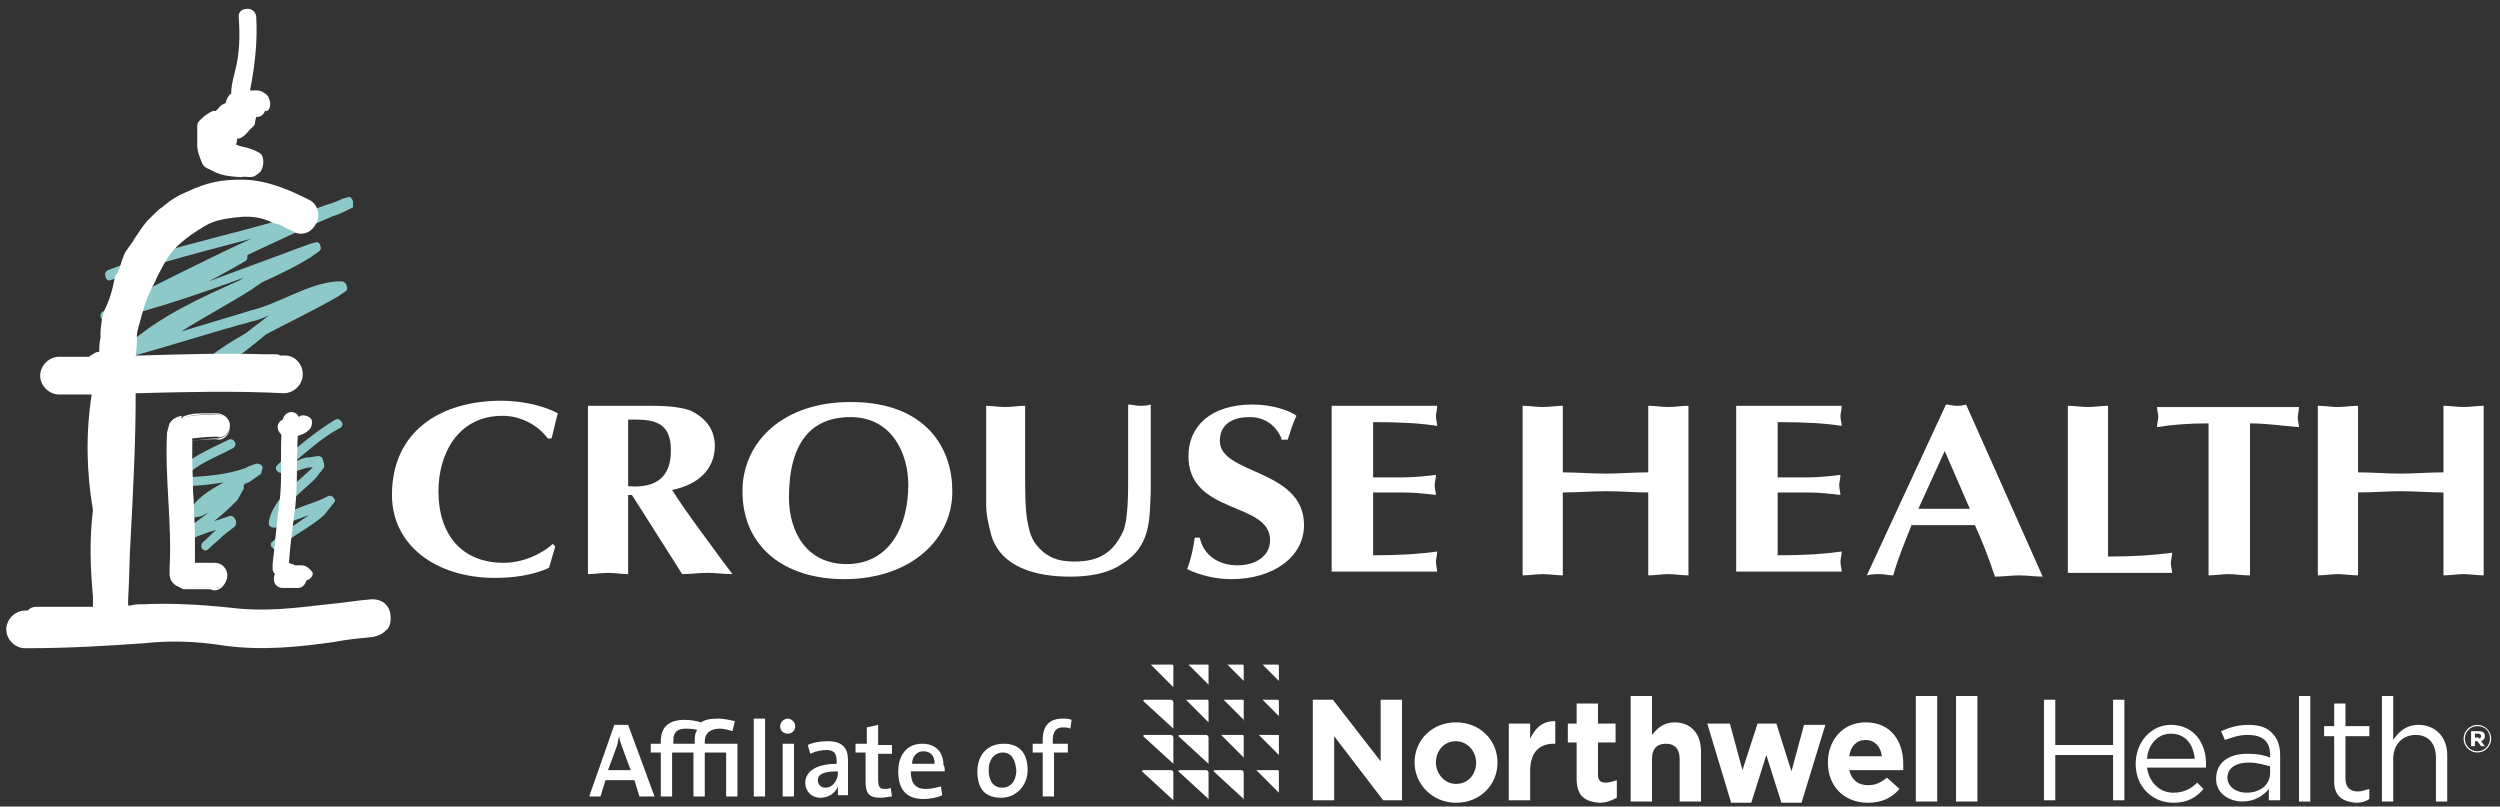 <?xml version="1.0" encoding="utf-8"?>
<!-- Generator: Adobe Illustrator 22.1.0, SVG Export Plug-In . SVG Version: 6.00 Build 0)  -->
<svg version="1.1" id="Layer_1" xmlns="http://www.w3.org/2000/svg" xmlns:xlink="http://www.w3.org/1999/xlink" x="0px" y="0px"
	 viewBox="0 0 199 64.2" style="enable-background:new 0 0 199 64.2;" xml:space="preserve">
<rect x="0" y="0" width="199" height="64.2" fill="#333333" stroke="none"/>
<style type="text/css">
	.st0{fill:#FFFFFF;}
	.st1{fill:#8DC9C8;}
</style>
<path class="st0" d="M21.4,7.8c-0.1-0.3-0.6-0.6-0.9-0.6c-0.2,0-0.4,0-0.6,0c0,0,0,0,0,0c0.4-2,0.6-3.9,0.5-5.8
	c0-0.4-0.3-0.7-0.7-0.7S19,0.9,19,1.3c0.1,1.5,0.1,2.9-0.3,4.4c-0.2,0.8-0.3,1.2-0.3,1.8c-0.1,0-0.1,0-0.1,0S18,7.9,18,8.1
	c0,0.2-0.3,0.1-0.6,0.5c-0.3,0.4-0.4,0.2-0.4,0.2s-0.6,0.3-0.8,0.5c-0.2,0.2-0.5,0.4-0.5,0.7c0,0.3,0,1.6,0,1.6s0,0.4,0.2,0.9
	c0.2,0.5,0.2,0.7,0.6,0.9c0.4,0.2,1,0.5,1.2,0.5c0.2,0.1,1.2,0.2,1.5,0.2c0.3-0.1,0.8,0.1,1.1-0.1c0.3-0.2,0.5-0.3,0.6-0.7
	c0.1-0.3,0.1-0.9-0.2-1.1c-0.3-0.2-0.8-0.4-1.3-0.5c-0.5-0.1-0.6-0.2-0.6-0.2l0.1-0.5c0,0,0.1,0.1,0.4-0.1c0.3-0.2,0.5-0.5,0.6-0.6
	c0.1-0.1,0.4-0.3,0.4-0.5c0-0.2,0.1-0.5,0.1-0.5s0.5,0.1,0.7-0.5C21.3,9,21.7,8.5,21.4,7.8"/>
<path class="st1" d="M28.1,16c-0.1-0.2-0.2-0.4-0.4-0.3l-0.4,0.1c-0.4,0.2-0.9,0.4-1.3,0.5c-5.7,2.1-11.7,3-17.4,5.2
	c-0.2,0.1-0.3,0.3-0.2,0.5c0,0.2,0.2,0.4,0.4,0.3C12.5,20.9,16.3,20,20,19c-3.9,1.8-7.8,3.8-11.6,5.7l-0.2,0.1C8.1,24.8,8,25,8,25.1
	c0,0.2,0.1,0.4,0.3,0.4l0.4,0c3.6-0.9,7.2-2.1,10.7-3.4c-0.1,0.1-0.2,0.1-0.3,0.2c-3.1,1.4-6.3,2.8-9,5.2l-0.2,0.1
	c-0.1,0.1-0.2,0.2-0.2,0.4c0,0.2,0.2,0.4,0.4,0.4l0.3,0c3.2-0.9,6.3-1.9,9.6-2.8c0.5-0.1,1-0.3,1.4-0.5c-0.6,0.5-1.2,0.9-1.8,1.4
	c-1.4,0.8-2.8,1.7-4,2.8c-0.1,0.1-0.2,0.4,0,0.6c0.1,0.2,0.3,0.2,0.5,0.1c0.2-0.2,0.4-0.4,0.7-0.6c0.1,0.2,0.4,0.2,0.6,0.1
	c1.3-0.9,2.6-1.9,3.8-2.9c1.9-1,3.8-1.9,5.7-3l0.6-0.4c0.1-0.1,0.2-0.2,0.1-0.4c0-0.2-0.2-0.4-0.4-0.4l-0.4,0
	c-2.4,0.2-4.4,1.7-6.8,2.3c-1.9,0.6-3.7,1.1-5.6,1.7c1.9-1.2,3.8-2.2,5.7-3.4c0.2-0.2,0.5-0.3,0.7-0.5c1.3-0.6,2.6-1.2,3.9-2
	l0.7-0.5c0.1-0.1,0.2-0.2,0.1-0.4c0-0.2-0.2-0.4-0.4-0.3l-0.4,0.1c-2.7,1-5.4,2-8.1,3c1-0.5,2-1.1,2.9-1.6c0.2-0.1,0.2-0.3,0.2-0.5
	c2.3-1.1,4.5-2.1,6.8-3.1c0.4-0.1,0.8-0.3,1.2-0.5l0.4-0.2C28.1,16.4,28.1,16.1,28.1,16"/>
<path class="st1" d="M20.9,37.2c0-0.2-0.3-0.3-0.5-0.3l-0.8,0.3c0,0,0,0,0.1,0c-1.6,0.6-3.2,0.7-4.9,0.8l-0.1,0
	c1-1.1,2.5-1.6,3.8-2.3c0.2-0.1,0.3-0.3,0.2-0.5c-0.1-0.2-0.3-0.3-0.5-0.2c-1.6,0.8-3.4,1.5-4.4,2.9l-0.2,0.3c0,0,0,0.1,0,0.1
	c0,0.2,0.1,0.4,0.4,0.4l0.4,0c1.1,0,2.2-0.1,3.4-0.3c-0.9,0.5-1.8,1-2.5,1.9L15,40.5c-0.1,0.1-0.2,0.3-0.1,0.4
	c0,0.2,0.2,0.3,0.5,0.3l0.6-0.1c0.2-0.1,0.4-0.2,0.6-0.3c-0.4,0.3-0.8,0.6-1.2,0.9l-0.4,0.5c-0.1,0.1-0.1,0.3,0,0.4
	c0.1,0.2,0.3,0.3,0.5,0.2l0.2-0.1c0.5-0.2,1-0.4,1.5-0.5c-0.4,0.3-0.7,0.7-1.1,1c-0.1,0.2-0.1,0.4,0,0.5c0.2,0.2,0.4,0.1,0.5,0
	c0.4-0.4,0.8-0.7,1.2-1.1l0.9-0.7c0.1-0.1,0.1-0.3,0.1-0.4l-0.1-0.2c-0.1-0.2-0.3-0.3-0.5-0.2l-0.6,0.2c-0.2,0.1-0.4,0.1-0.6,0.2
	c0.7-0.5,1.3-1.1,1.9-1.7l0.5-0.9c0-0.1,0-0.2,0-0.3c0.1-0.1,0.3-0.2,0.4-0.2l1-0.7C20.8,37.5,20.9,37.4,20.9,37.2"/>
<path class="st1" d="M27.2,33.6c-0.1-0.2-0.3-0.3-0.5-0.2c-1.5,0.9-2.8,2-4.1,3.1L22.1,37c0,0-0.1,0.1-0.1,0.1
	c-0.1,0.2,0,0.4,0.2,0.5l0.3,0.1c0.1,0,0.1,0,0.2,0l0.7-0.1c0.5-0.2,0.9-0.4,1.5-0.4c-1.2,1.2-2.8,2.2-3.4,3.9l-0.1,0.4
	c0,0.1,0,0.1,0,0.2c0,0.2,0.2,0.3,0.5,0.3l0.5-0.1c0.7-0.4,1.4-0.6,2.2-0.9c-1,0.7-2,1.3-2.9,2.1c-0.2,0.1-0.2,0.4,0,0.5
	c0.1,0.2,0.4,0.2,0.5,0c1.1-1,2.5-1.6,3.6-2.6l0.8-1c0.1-0.1,0.1-0.2,0-0.3c-0.1-0.2-0.3-0.3-0.5-0.2l-0.4,0.2
	c-0.9,0.4-1.8,0.6-2.7,1.1L22.4,41c0.6-1.2,1.8-2,2.7-2.9l0.7-0.9c0-0.1,0-0.2,0-0.3l-0.1-0.3c0-0.2-0.2-0.3-0.4-0.3l-0.6,0.1
	c-0.4,0-0.7,0.1-1.1,0.3l-0.2,0.1c1.2-1,2.3-2,3.6-2.7C27.3,34,27.3,33.7,27.2,33.6"/>
<path class="st0" d="M18.3,33.9c0-0.5-0.4-0.9-1-0.9c-0.9,0.1-1.9-0.1-2.8,0.3l-0.1-0.1c-0.4,0-0.7,0.2-0.8,0.5l-0.2,0.7
	c-0.1,3.6,0.3,7.2,0.2,10.8v0.5c0,0.3,0.2,0.7,0.5,0.8l0.7,0.3c0.8,0,1.5,0,2.3,0c0.5,0,1-0.4,1-1c0-0.5-0.4-1-1-1h-1.5l-0.1,0
	c0.1-3.3-0.3-6.6-0.2-9.9c0.7-0.1,2.2-0.2,2.1-0.1C17.8,34.9,18.3,34.4,18.3,33.9"/>
<path class="st0" d="M16.5,46.9c-0.2,0-0.4,0-0.7,0c-0.4,0-0.8,0-1.2,0l0,0L14,46.6c-0.3-0.2-0.5-0.5-0.5-0.9v-0.5
	c0.1-1.8,0-3.6-0.1-5.4c-0.1-1.8-0.2-3.6-0.1-5.4l0.2-0.7c0.2-0.3,0.5-0.5,0.9-0.6l0,0l0.1,0.1c0.6-0.3,1.3-0.3,1.9-0.3h0.2
	c0.2,0,0.5,0,0.7,0h0c0.2,0,0.5,0.1,0.7,0.3c0.2,0.2,0.3,0.4,0.3,0.7c0,0.5-0.4,1-1,1h0l0,0c0,0-0.1,0-0.1,0c-0.4,0-1.3,0.1-2,0.2
	c0,1.6,0,3.3,0.1,4.9c0.1,1.6,0.1,3.3,0.1,5H17c0.5,0,1,0.4,1,1c0,0.5-0.4,1-1,1C16.8,46.9,16.7,46.9,16.5,46.9 M15.2,46.8
	c0.2,0,0.4,0,0.7,0c0.4,0,0.8,0,1.2,0c0.5,0,0.9-0.4,0.9-0.9c0-0.5-0.4-0.9-0.9-0.9l-1.6,0l0,0c0-1.7,0-3.3-0.1-5
	c-0.1-1.6-0.1-3.3-0.1-4.9v0l0,0c0.5-0.1,2-0.2,2.1-0.1c0.5,0,0.9-0.5,0.9-1c0-0.3-0.1-0.5-0.3-0.7c-0.2-0.2-0.4-0.3-0.6-0.3
	c0,0,0,0,0,0c-0.3,0-0.6,0-0.8,0h-0.1c-0.6,0-1.3,0-1.9,0.3l0,0l0,0l-0.1-0.1c-0.4,0-0.7,0.2-0.8,0.5l-0.2,0.7
	c-0.1,1.8,0,3.6,0.1,5.4c0.1,1.8,0.1,3.6,0.1,5.4v0.5c0,0.3,0.2,0.7,0.5,0.8l0.7,0.3C14.8,46.8,15,46.8,15.2,46.8"/>
<path class="st0" d="M29.7,48.2c-3.7,0.3-7.3,1.1-11.1,0.7c-2.4-0.3-4.7-0.4-7.1-0.3c-0.3,0-0.6,0.1-1,0.1c-0.4,0-0.7,0-1.1,0
	c0.2-0.2,0.3-0.4,0.3-0.7v-0.3c0.2-5.4,0.5-10.8,0.6-16.3c0-0.2-0.1-0.5-0.2-0.6c4.2-0.1,8.4-0.3,12.6-0.1c0.5,0,1-0.4,1-1
	c0-0.5-0.4-1-1-1c-0.2,0-0.4,0-0.5,0c-0.1,0-0.1-0.1-0.2-0.1c-0.3,0-0.6,0-0.8,0c-3.6-0.1-7.2,0-10.8,0.1c0-0.5,0.1-1.9,0.1-2.1
	c0-0.6,0.4-1.6,0.5-2.1c0.5-1.6,0.8-2,1.6-3.5c0.7-1.5,1.5-2.1,2.8-3c1-0.6,1.4-1,3.5-1.3c2.1-0.2,3,0.5,3.8,0.8
	c0.1,0,0.9,0.3,1,0.4c0.5,0.3,0.8,0.1,1.1-0.3c0.3-0.5,0.1-1-0.3-1.3c-1.6-0.8-3.4-1.5-5.2-1.5c-1.5,0-2.6,0.3-4.2,1
	c-0.7,0.3-1.1,0.5-1.9,1.2c-0.2,0.1-0.6,0.4-1.1,1c-0.5,0.6-0.7,1-1.1,1.5c-0.3,0.5-0.6,0.8-0.8,1.4c-0.1,0.1-0.1,0.2-0.3,0.7
	c-0.2,0.5-0.3,0.5-0.4,0.8c-0.2,0.9-0.4,1.3-0.7,2.2c-0.2,0.5-0.3,1.3-0.3,1.9c0,0.1,0,0.3,0,0.4c0,0,0,0,0,0.1
	c-0.2,0.5-0.1,1-0.1,1.5c0,0,0,0,0,0l-0.4,0c-0.1,0-0.2,0-0.3,0.1l-0.2,0.2c-0.1,0-0.1,0.1-0.1,0.2c-0.9,0-1.8,0-2.7,0
	c-0.5,0-1,0.4-1,1c0,0.5,0.4,1,1,1c1.1,0,2.2,0,3.2-0.1c-0.5,3.2-0.6,6.5,0,9.7c-0.3,2.3-0.2,4.6,0,6.9V48c0,0.3,0.2,0.6,0.4,0.8
	c-1.8,0.1-3.6,0.1-5.4,0.1c-0.2,0-0.4,0.1-0.4,0.3c-0.2,0-0.3,0-0.5,0c-0.5,0-1,0.4-1,1c0,0.5,0.4,1,1,1c3.2,0,6.3-0.1,9.5-0.5
	c2.2-0.3,4.3-0.1,6.6,0.2c4,0.6,7.8-0.3,11.8-0.7c0.5,0,0.9-0.4,0.9-1C30.7,48.6,30.2,48.2,29.7,48.2 M8.4,28.5
	C8.4,28.5,8.4,28.6,8.4,28.5L8.4,28.5L8.4,28.5z"/>
<path class="st0" d="M2,51.6c-0.8,0-1.5-0.7-1.5-1.5c0-0.8,0.7-1.5,1.5-1.5l0.2,0c0.2-0.2,0.4-0.3,0.7-0.3c1.5,0,2.9,0,4.5,0
	c0-0.1,0-0.2,0-0.3v-0.5c-0.2-2.2-0.3-4.5,0-6.9c-0.5-2.9-0.6-6-0.1-9.2c-0.9,0-1.7,0-2.6,0c-0.8,0-1.5-0.7-1.5-1.5
	c0-0.8,0.7-1.5,1.5-1.5c0.8,0,1.6,0,2.4,0c0,0,0.1-0.1,0.1-0.1l0.2-0.1C7.5,28.1,7.7,28,7.9,28c0-0.3,0-0.7,0.1-1.1
	c0-0.1,0-0.3,0-0.4c0-0.3,0.1-1.4,0.4-2l0.1-0.2c0.3-0.7,0.4-1.1,0.6-2c0-0.2,0.1-0.4,0.2-0.5c0.1-0.1,0.1-0.2,0.2-0.4
	c0.2-0.6,0.2-0.7,0.3-0.9c0.1-0.4,0.3-0.6,0.5-0.9c0.1-0.1,0.2-0.3,0.3-0.4l0.1-0.2c0.3-0.4,0.5-0.8,1-1.4c0.6-0.6,1-1,1.2-1.1
	c0.7-0.6,1.2-0.9,1.9-1.2c1.7-0.8,2.8-1,4.4-1h0c2,0,3.8,0.8,5.4,1.6c0.4,0.2,0.6,0.5,0.7,0.9c0.1,0.4,0,0.8-0.2,1.1
	c-0.4,0.7-1.2,0.9-1.8,0.5c-0.2-0.1-0.7-0.3-0.8-0.4c-0.2-0.1-0.4-0.2-0.6-0.2c-0.7-0.3-1.5-0.7-3.1-0.5c-1.8,0.2-2.2,0.5-3,1
	l-0.6,0.4c-1.1,0.8-1.7,1.4-2.3,2.6c-0.2,0.4-0.4,0.7-0.5,1c-0.4,0.8-0.7,1.3-1,2.4l-0.1,0.3c-0.1,0.5-0.4,1.3-0.4,1.7
	c0,0.2,0,1-0.1,1.6l0.3,0c3.3-0.1,6.7-0.2,10-0.1l0.8,0c0.1,0,0.3,0,0.4,0.1l0.4,0h0c0.8,0,1.4,0.7,1.4,1.5c0,0.8-0.7,1.5-1.5,1.5
	c-3.9-0.2-7.9-0.1-11.7,0l-0.1,0c0,0,0,0.1,0,0.1c0,3.8-0.2,7.7-0.4,11.4c-0.1,1.6-0.1,3.2-0.2,4.9V48c0,0.1,0,0.1,0,0.2l0.2,0
	c0.3-0.1,0.6-0.1,1-0.1c2.1-0.1,4.4,0,7.2,0.3c2.5,0.3,4.9,0,7.5-0.3c1.1-0.1,2.3-0.3,3.5-0.4l0,0c0.4,0,0.8,0.1,1.1,0.4
	c0.3,0.3,0.4,0.7,0.4,1.1c0,0.4-0.1,0.8-0.4,1c-0.3,0.3-0.6,0.4-1,0.5c-1,0.1-2.1,0.2-3.1,0.4c-2.8,0.4-5.7,0.7-8.7,0.3
	c-2.5-0.4-4.5-0.4-6.4-0.2C8.6,51.4,5.6,51.6,2,51.6 M1.9,49.7c-0.2,0-0.4,0.2-0.4,0.4c0,0.2,0.2,0.4,0.4,0.4c3.6,0,6.6-0.2,9.4-0.5
	c2-0.2,4.1-0.2,6.7,0.2c2.9,0.4,5.6,0.1,8.4-0.3c1.1-0.1,2.1-0.3,3.2-0.4c0.2,0,0.3-0.1,0.3-0.1c0.1-0.1,0.1-0.2,0.1-0.3
	c0-0.1,0-0.2-0.1-0.3c-0.1-0.1-0.2-0.1-0.3-0.1c-1.2,0.1-2.3,0.2-3.4,0.4c-2.5,0.3-5.1,0.6-7.7,0.3c-2.8-0.3-5-0.4-7-0.3
	c-0.3,0-0.6,0.1-0.9,0.1l-2.3,0.1c-1.9,0.1-3.6,0.1-5.4,0.1l-0.1,0.3L1.9,49.7z M8.5,30.3L8.4,31c-0.5,3.3-0.5,6.5,0,9.5l0,0.1
	l0,0.1c-0.3,2.3-0.2,4.6,0,6.8l0,0.5c0,0.1,0.1,0.3,0.2,0.3l0.3,0.2l0.3-0.2c0.1,0,0.1-0.2,0.1-0.3v-0.3c0.1-1.6,0.1-3.3,0.2-4.9
	c0.2-3.7,0.3-7.6,0.4-11.4c0-0.1-0.1-0.2-0.1-0.3L9,30.3l2-0.1c3.9-0.1,7.8-0.3,11.8,0c0.2,0,0.4-0.2,0.4-0.4c0-0.2-0.2-0.4-0.4-0.4
	l-0.8-0.1l-0.8,0c-3.3-0.1-6.7,0-10,0.1l-1.4,0.1l0-0.6c0-0.6,0.1-1.9,0.1-2.2c0-0.5,0.3-1.3,0.4-1.9l0.1-0.3
	c0.4-1.2,0.7-1.8,1.1-2.6c0.2-0.3,0.3-0.6,0.5-1c0.7-1.5,1.5-2.1,2.6-3l0.6-0.5c0.8-0.5,1.4-0.9,3.4-1.1c1.9-0.2,2.9,0.3,3.6,0.6
	c0.2,0.1,0.3,0.1,0.5,0.2h0c0,0,0.9,0.3,1.1,0.5c0,0,0,0,0,0c0,0,0.1,0,0.3-0.2c0.1-0.1,0.1-0.2,0-0.3c0-0.1-0.1-0.2-0.2-0.3
	c-1.4-0.7-3.2-1.4-4.9-1.4h0c-1.4,0-2.4,0.2-3.9,0.9c-0.6,0.3-1,0.5-1.7,1.1c-0.2,0.1-0.6,0.4-1.1,1c-0.4,0.5-0.6,0.8-0.8,1.2
	l-0.2,0.3c-0.1,0.2-0.2,0.3-0.3,0.5c-0.2,0.3-0.3,0.5-0.5,0.8c-0.1,0.1-0.1,0.2-0.2,0.6c-0.1,0.4-0.2,0.6-0.3,0.7
	c0,0.1-0.1,0.1-0.1,0.2c-0.2,0.9-0.4,1.3-0.6,2.1l-0.1,0.2c-0.2,0.4-0.3,1.2-0.3,1.8c0,0.1,0,0.1,0,0.2L9.1,27L9,27.1
	c-0.1,0.4-0.1,0.9-0.1,1.3L9,28.9l-0.1,0l0,0.1l-0.4,0.1l-0.7,0.2l0-0.2l-0.2,0.4l-0.3,0c-0.9,0-1.8,0-2.7,0c-0.2,0-0.4,0.2-0.4,0.4
	c0,0.2,0.2,0.4,0.4,0.4c1.1,0,2.1,0,3.2-0.1L8.5,30.3z M8.9,28.5L8.9,28.5L8.9,28.5z"/>
<path class="st0" d="M24,45h-0.2c-0.1,0-0.2,0-0.3,0c-0.2-0.1-0.3-0.1-0.5-0.2c0.1-1.5,0.3-2.9,0.5-4.4c0.2-1.9,0.1-3.8,0.2-5.7
	c0.3-0.1,0.6-0.2,0.8-0.4c0.3-0.2,0.4-0.6,0.3-0.9c-0.2-0.3-0.6-0.4-0.9-0.3c0,0-0.1,0.1-0.1,0.1c-0.1-0.2-0.3-0.4-0.6-0.4
	c-0.4,0-0.6,0.3-0.7,0.6c-0.2,0.1-0.4,0.3-0.4,0.6c0,0.2,0.1,0.4,0.3,0.6c-0.1,1.9,0.1,3.8-0.2,5.7c-0.2,1.5-0.3,3-0.5,4.6v0.4
	c0,0.2,0.1,0.3,0.2,0.4c-0.1,0.1-0.1,0.2-0.1,0.4c0,0.4,0.3,0.7,0.7,0.7h0.2h1c0.4,0,0.6-0.3,0.7-0.6c0.3-0.1,0.5-0.3,0.5-0.6
	C24.7,45.3,24.4,45,24,45"/>
<path class="st0" d="M44.2,43.5l-0.5,1.7c-1.3,0.6-2.9,0.8-4.3,0.8c-4.7,0-8.2-2.6-8.2-6.6c0-5.1,3.9-7.5,8.7-7.5
	c1.4,0,3.2,0.3,4.5,1c-0.2,0.7-0.3,1.3-0.5,2h-0.3c-0.8-1.1-2.2-1.8-3.6-1.8c-3.6,0-5.1,3.1-5.1,6c0,3.4,1.8,5.7,5.2,5.7
	c1.4,0,2.9-0.6,3.9-1.5L44.2,43.5z"/>
<path class="st0" d="M46.7,32.3h4.7c1,0,2.6,0,3.6,0.4c1.2,0.6,1.9,1.5,1.9,2.8c0,1.9-1.4,3.1-3.4,3.5c1.2,1.9,2.6,3.7,3.9,5.5
	l0.9,1.2c-0.7,0-1.3-0.1-2-0.1c-0.7,0-1.3,0.1-2,0.1l-2.6-4.1c-0.3-0.5-0.9-1.4-1.4-2.2H50v6.3c-0.5,0-1.1-0.1-1.6-0.1
	c-0.5,0-1.1,0.1-1.6,0.1V32.3z M50,38.7c2.3,0.2,3.4-0.8,3.4-2.8c0-0.3,0-0.6-0.1-1c-0.4-1.6-2-1.5-3.3-1.5V38.7z"/>
<path class="st0" d="M67.2,46.1c-4.8,0-8.1-2.6-8.1-7c0-3.9,3.2-7.1,8.6-7.1c6.2,0,8.1,3.9,8.1,7C75.9,42.8,72.6,46.1,67.2,46.1
	 M62.8,39.6c0,2.6,1.3,5.3,4.6,5.3c3.4,0,4.9-3,4.9-6.3c0-2.5-1.3-5.4-4.6-5.4C64.6,33.2,62.8,35.2,62.8,39.6"/>
<path class="st0" d="M78.4,32.3c0.5,0,1.1,0.1,1.6,0.1c0.5,0,1.1-0.1,1.6-0.1v5.6c0,1.1,0,2.7,0.2,3.7c0.2,1,0.4,1.6,1.2,2.3
	c0.7,0.6,1.5,0.8,2.5,0.8c2,0,3.1-0.7,3.9-2.4c0.4-0.9,0.4-3.1,0.4-4.1v-6c0.3,0,0.6,0.1,0.9,0.1c0.3,0,0.6,0,0.9-0.1v7
	c-0.1,2.2,0,4.3-2.3,5.7c-1.2,0.8-2.7,1-4.1,1c-2.7,0-5.5-0.7-6.3-3.3c-0.2-0.8-0.4-1.6-0.4-2.4V32.3z"/>
<path class="st0" d="M102,34.9c-0.4-1-1.3-1.7-2.5-1.7c-1.7,0-2.4,0.8-2.4,1.9c0,2.7,6.7,2.2,6.7,6.7c0,2.5-2.4,4.3-5.8,4.3
	c-1.2,0-2.5-0.3-3.5-0.8c0.3-0.8,0.5-1.7,0.6-2.5h0.4c0.3,1.4,1.5,2.2,3,2.2c1.4,0,2.6-0.7,2.6-2c0-3.1-6.5-2-6.5-6.7
	c0-2.3,1.7-4.1,5.1-4.1c1.6,0,3,0.5,3.5,0.9c-0.3,0.6-0.5,1.3-0.7,1.9H102z"/>
<path class="st0" d="M114.4,32.3c0,0.3-0.1,0.6-0.1,0.8c0,0.3,0.1,0.6,0.1,0.8c-1.3-0.2-2.8-0.3-5.1-0.3V38h2.3c1,0,1.9-0.1,2.7-0.2
	c0,0.3-0.1,0.6-0.1,0.8c0,0.3,0.1,0.6,0.1,0.8c-0.8-0.1-1.7-0.2-2.7-0.2h-2.3v5c2.2,0,3.7-0.1,5.1-0.3c0,0.3-0.1,0.6-0.1,0.8
	c0,0.3,0.1,0.6,0.1,0.8H106V32.3H114.4z"/>
<path class="st0" d="M121.2,32.3c0.5,0,1.1,0.1,1.6,0.1c0.5,0,1.1-0.1,1.6-0.1v5.3c1.1,0,2.2,0.1,3.4,0.1c1.1,0,2.2-0.1,3.4-0.1
	v-5.3c0.5,0,1.1,0.1,1.6,0.1c0.5,0,1.1-0.1,1.6-0.1v13.5c-0.5,0-1.1-0.1-1.6-0.1c-0.5,0-1.1,0.1-1.6,0.1v-6.6
	c-1.1,0-2.2-0.1-3.4-0.1c-1.1,0-2.2,0.1-3.4,0.1v6.6c-0.5,0-1.1-0.1-1.6-0.1c-0.5,0-1.1,0.1-1.6,0.1V32.3z"/>
<path class="st0" d="M146.6,32.3c0,0.3-0.1,0.6-0.1,0.8c0,0.3,0.1,0.6,0.1,0.8c-1.3-0.2-2.8-0.3-5.1-0.3V38h2.3c1,0,1.9-0.1,2.7-0.2
	c0,0.3-0.1,0.6-0.1,0.8c0,0.3,0.1,0.6,0.1,0.8c-0.8-0.1-1.7-0.2-2.7-0.2h-2.3v5c2.2,0,3.7-0.1,5.1-0.3c0,0.3-0.1,0.6-0.1,0.8
	c0,0.3,0.1,0.6,0.1,0.8h-8.4V32.3H146.6z"/>
<path class="st0" d="M152.2,41.7c-0.6,1.5-1.1,2.7-1.5,4.1c-0.4,0-0.7-0.1-1-0.1c-0.4,0-0.7,0-1.1,0.1l6.3-13.6
	c0.3,0,0.5,0.1,0.8,0.1c0.3,0,0.5,0,0.8-0.1l6.1,13.7c-0.6,0-1.2-0.1-1.9-0.1c-0.6,0-1.2,0.1-1.9,0.1c-0.5-1.5-1-2.8-1.6-4.1H152.2z
	 M156.8,40.5l-2-4.6l-2.1,4.6H156.8z"/>
<path class="st0" d="M167.9,44.3c1.9,0,3.5-0.1,5-0.3c0,0.3-0.1,0.6-0.1,0.8c0,0.3,0.1,0.6,0.1,0.8h-8.3V32.3c0.5,0,1.1,0.1,1.6,0.1
	c0.5,0,1.1-0.1,1.6-0.1V44.3z"/>
<path class="st0" d="M179,45.8c-0.5,0-1.1-0.1-1.6-0.1c-0.5,0-1.1,0.1-1.6,0.1V33.7c-1.6,0-2.9,0.1-4.1,0.3c0-0.3,0.1-0.6,0.1-0.8
	c0-0.3-0.1-0.5-0.1-0.8h11.3c0,0.3-0.1,0.6-0.1,0.8c0,0.3,0.1,0.6,0.1,0.8c-1.3-0.1-2.6-0.3-3.9-0.3V45.8z"/>
<path class="st0" d="M184.5,32.3c0.5,0,1.1,0.1,1.6,0.1c0.5,0,1.1-0.1,1.6-0.1v5.3c1.1,0,2.2,0.1,3.4,0.1c1.1,0,2.2-0.1,3.4-0.1
	v-5.3c0.5,0,1.1,0.1,1.6,0.1c0.5,0,1.1-0.1,1.6-0.1v13.5c-0.5,0-1.1-0.1-1.6-0.1c-0.5,0-1.1,0.1-1.6,0.1v-6.6
	c-1.1,0-2.2-0.1-3.4-0.1c-1.1,0-2.2,0.1-3.4,0.1v6.6c-0.5,0-1.1-0.1-1.6-0.1c-0.5,0-1.1,0.1-1.6,0.1V32.3z"/>
<path class="st0" d="M50.9,63.4l-0.4-1.3h-2.3l-0.4,1.3h-0.9l2-5.7h1.1l2.1,5.7H50.9z M49.5,59.4c-0.1-0.3-0.2-0.5-0.2-0.8h0
	c-0.1,0.2-0.1,0.5-0.2,0.8l-0.7,1.9h1.8L49.5,59.4z"/>
<path class="st0" d="M57.8,63.4v-3.5h-1.7v3.5h-0.9v-3.5h-1.7v3.5h-0.9v-3.5h-0.8v-0.7h0.8V59c0-1,0.5-1.7,1.9-1.7
	c0.5,0,1,0.1,1.3,0.2c0.3-0.2,0.7-0.3,1.4-0.3c0.4,0,0.8,0.1,1.3,0.2l-0.2,0.8c-0.3-0.1-0.7-0.2-1-0.2c-0.8,0-1.2,0.4-1.2,1v0.2h2.6
	v4.2H57.8z M54.6,58c-0.7,0-1,0.3-1,0.9v0.3h1.7V59c0-0.3,0-0.6,0.2-0.9C55.1,58,54.8,58,54.6,58"/>
<rect x="60" y="57.2" class="st0" width="0.9" height="6.2"/>
<path class="st0" d="M62.7,58.4c-0.3,0-0.6-0.2-0.6-0.6c0-0.3,0.3-0.6,0.6-0.6c0.3,0,0.6,0.3,0.6,0.6C63.3,58.2,63,58.4,62.7,58.4
	 M62.3,59.2h0.9v4.2h-0.9V59.2z"/>
<path class="st0" d="M66.7,63.4c0-0.3,0-0.5,0-0.8l0,0c-0.2,0.5-0.7,0.9-1.4,0.9c-0.7,0-1.2-0.5-1.2-1.2c0-0.9,0.9-1.5,2.5-1.5v-0.2
	c0-0.6-0.2-0.9-0.8-0.9c-0.4,0-0.9,0.1-1.3,0.3l-0.2-0.7c0.4-0.2,1-0.3,1.6-0.3c1.2,0,1.6,0.6,1.6,1.5v1.7c0,0.4,0,0.8,0,1.1H66.7z
	 M66.7,61.4c-1.3,0-1.6,0.3-1.6,0.7c0,0.3,0.2,0.6,0.6,0.6c0.6,0,1-0.6,1-1.2V61.4z"/>
<path class="st0" d="M70.1,63.5c-0.9,0-1.2-0.3-1.2-1.3v-2.3h-0.8v-0.7H69v-1.3l0.9-0.2v1.6H71v0.7h-1.1v2c0,0.6,0.1,0.8,0.5,0.8
	c0.2,0,0.4,0,0.5-0.1l0.1,0.7C70.8,63.4,70.4,63.5,70.1,63.5"/>
<path class="st0" d="M75.2,61.4h-2.7c0,1,0.4,1.4,1.2,1.4c0.4,0,0.8-0.1,1.2-0.2l0.1,0.7c-0.4,0.2-1,0.3-1.5,0.3c-1.3,0-2-0.7-2-2.2
	c0-1.3,0.7-2.2,1.9-2.2c1.2,0,1.7,0.8,1.7,1.7C75.2,61,75.2,61.2,75.2,61.4 M73.5,59.8c-0.5,0-0.9,0.4-0.9,1h1.8
	C74.4,60.1,74,59.8,73.5,59.8"/>
<path class="st0" d="M79.7,63.5c-1.2,0-1.9-0.6-1.9-2.1c0-1.3,0.8-2.2,2.1-2.2c1.1,0,1.9,0.6,1.9,2.1C81.8,62.5,80.9,63.5,79.7,63.5
	 M79.8,59.9c-0.5,0-1.1,0.4-1.1,1.4c0,0.9,0.4,1.4,1.1,1.4c0.6,0,1.1-0.5,1.1-1.4C80.8,60.4,80.5,59.9,79.8,59.9"/>
<path class="st0" d="M85.2,58c-0.2-0.1-0.4-0.1-0.6-0.1c-0.5,0-0.8,0.3-0.8,1v0.3H85v0.7h-1.1v3.5H83v-3.5h-0.8v-0.7H83v-0.3
	c0-1.1,0.5-1.7,1.6-1.7c0.2,0,0.5,0,0.7,0.1L85.2,58z"/>
<path class="st0" d="M93.4,63.7v-2.2c0-0.1-0.1-0.2-0.2-0.2H91c0,0-0.1,0-0.1,0.1c0,0,0,0,0,0L93.4,63.7
	C93.3,63.7,93.3,63.7,93.4,63.7C93.3,63.7,93.4,63.7,93.4,63.7"/>
<path class="st0" d="M96.2,63.6v-2.1c0-0.1-0.1-0.2-0.2-0.2h-2.1c0,0-0.1,0-0.1,0.1c0,0,0,0,0,0L96.2,63.6
	C96.1,63.6,96.1,63.7,96.2,63.6C96.2,63.7,96.2,63.6,96.2,63.6"/>
<path class="st0" d="M99,63.6v-2.1c0-0.1-0.1-0.2-0.2-0.2h-2.1c0,0-0.1,0-0.1,0.1c0,0,0,0,0,0L99,63.6C98.9,63.6,98.9,63.7,99,63.6
	C99,63.7,99,63.6,99,63.6"/>
<path class="st0" d="M101.8,63.1v-1.7c0-0.1-0.1-0.1-0.1-0.1H100c0,0,0,0,0,0c0,0,0,0,0,0L101.8,63.1
	C101.8,63.2,101.8,63.2,101.8,63.1C101.8,63.2,101.8,63.2,101.8,63.1"/>
<path class="st0" d="M93.4,60.8v-2.1c0-0.1-0.1-0.2-0.2-0.2h-2.1c0,0-0.1,0-0.1,0.1c0,0,0,0,0,0L93.4,60.8
	C93.3,60.8,93.3,60.8,93.4,60.8C93.3,60.8,93.4,60.8,93.4,60.8"/>
<path class="st0" d="M96.2,60.8v-2.1c0-0.1-0.1-0.2-0.2-0.2h-2.1c0,0-0.1,0-0.1,0.1c0,0,0,0,0,0L96.2,60.8
	C96.1,60.8,96.1,60.8,96.2,60.8C96.2,60.8,96.2,60.8,96.2,60.8"/>
<path class="st0" d="M99,60.3v-1.7c0-0.1-0.1-0.1-0.1-0.1h-1.7c0,0,0,0,0,0c0,0,0,0,0,0L99,60.3C98.9,60.4,99,60.4,99,60.3
	C99,60.4,99,60.3,99,60.3"/>
<path class="st0" d="M101.8,60.1v-1.5c0-0.1,0-0.1-0.1-0.1h-1.5c0,0,0,0,0,0c0,0,0,0,0,0L101.8,60.1
	C101.8,60.2,101.8,60.2,101.8,60.1C101.8,60.2,101.8,60.2,101.8,60.1"/>
<path class="st0" d="M93.4,58v-2.1c0-0.1-0.1-0.2-0.2-0.2h-2.1c0,0-0.1,0-0.1,0.1c0,0,0,0,0,0L93.4,58C93.3,58,93.3,58,93.4,58
	C93.3,58,93.4,58,93.4,58"/>
<path class="st0" d="M96.2,57.5v-1.7c0-0.1-0.1-0.1-0.1-0.1h-1.7c0,0,0,0,0,0c0,0,0,0,0,0L96.2,57.5C96.1,57.5,96.1,57.5,96.2,57.5
	C96.2,57.5,96.2,57.5,96.2,57.5"/>
<path class="st0" d="M99,57.3v-1.5c0-0.1,0-0.1-0.1-0.1h-1.5c0,0,0,0,0,0c0,0,0,0,0,0L99,57.3C98.9,57.4,99,57.4,99,57.3
	C99,57.4,99,57.4,99,57.3"/>
<g>
	<path class="st0" d="M101.8,57v-1.2c0,0,0-0.1-0.1-0.1h-1.2c0,0,0,0,0,0c0,0,0,0,0,0L101.8,57C101.8,57.1,101.8,57.1,101.8,57
		C101.8,57.1,101.8,57,101.8,57"/>
	<path class="st0" d="M93.4,54.7V53c0-0.1-0.1-0.1-0.1-0.1h-1.7c0,0,0,0,0,0c0,0,0,0,0,0L93.4,54.7C93.3,54.7,93.3,54.7,93.4,54.7
		C93.4,54.7,93.4,54.7,93.4,54.7"/>
	<path class="st0" d="M96.2,54.5V53c0-0.1,0-0.1-0.1-0.1h-1.5c0,0,0,0,0,0c0,0,0,0,0,0L96.2,54.5C96.1,54.5,96.1,54.6,96.2,54.5
		C96.2,54.6,96.2,54.5,96.2,54.5"/>
	<path class="st0" d="M99,54.2V53c0,0,0-0.1-0.1-0.1h-1.2c0,0,0,0,0,0c0,0,0,0,0,0L99,54.2C99,54.2,99,54.2,99,54.2
		C99,54.2,99,54.2,99,54.2"/>
	<path class="st0" d="M101.8,54.2V53c0,0,0-0.1-0.1-0.1h-1.2c0,0,0,0,0,0c0,0,0,0,0,0L101.8,54.2C101.8,54.2,101.8,54.2,101.8,54.2
		C101.8,54.2,101.8,54.2,101.8,54.2"/>
	<path class="st0" d="M104.5,55.7h1.6l3.8,4.9v-4.9h1.7v8h-1.5l-3.9-5.1v5.1h-1.7V55.7z M112.6,60.7L112.6,60.7
		c0-1.8,1.4-3.2,3.3-3.2c1.9,0,3.3,1.4,3.3,3.2v0c0,1.8-1.4,3.2-3.3,3.2C114,63.9,112.6,62.4,112.6,60.7 M117.5,60.7L117.5,60.7
		c0-0.9-0.7-1.7-1.6-1.7c-1,0-1.6,0.8-1.6,1.7v0c0,0.9,0.7,1.7,1.6,1.7C116.9,62.4,117.5,61.6,117.5,60.7 M120.1,57.6h1.7v1.2
		c0.4-0.8,0.9-1.4,2-1.4v1.8h-0.1c-1.2,0-1.9,0.7-1.9,2.2v2.3h-1.7V57.6z M125.5,62v-2.9h-0.7v-1.5h0.7V56h1.7v1.6h1.4v1.5h-1.4v2.6
		c0,0.4,0.2,0.6,0.6,0.6c0.3,0,0.6-0.1,0.9-0.2v1.4c-0.4,0.2-0.8,0.4-1.4,0.4C126.2,63.8,125.5,63.4,125.5,62 M129.8,55.4h1.7v3.1
		c0.4-0.5,0.9-1,1.8-1c1.3,0,2.1,0.9,2.1,2.3v4h-1.7v-3.4c0-0.8-0.4-1.2-1.1-1.2c-0.7,0-1.1,0.4-1.1,1.2v3.4h-1.7V55.4z M135.9,57.6
		h1.8l1,3.7l1.2-3.7h1.5l1.2,3.8l1-3.7h1.7l-1.9,6.2h-1.6l-1.2-3.8l-1.2,3.8h-1.6L135.9,57.6z M145.5,60.7L145.5,60.7
		c0-1.8,1.2-3.2,3-3.2c2.1,0,3,1.6,3,3.3c0,0.1,0,0.3,0,0.5h-4.3c0.2,0.8,0.7,1.2,1.5,1.2c0.6,0,1-0.2,1.5-0.6l1,0.9
		c-0.6,0.7-1.4,1.1-2.5,1.1C146.8,63.9,145.5,62.6,145.5,60.7 M149.8,60.2c-0.1-0.8-0.6-1.3-1.3-1.3c-0.7,0-1.2,0.5-1.3,1.3H149.8z
		 M152.5,55.4h1.7v8.4h-1.7V55.4z M155.7,55.4h1.7v8.4h-1.7V55.4z M162.7,55.7h0.9v3.6h4.6v-3.6h0.9v8h-0.9v-3.6h-4.6v3.6h-0.9V55.7
		z M173,63.1c0.8,0,1.4-0.3,1.9-0.8l0.5,0.5c-0.6,0.7-1.3,1.1-2.4,1.1c-1.6,0-3-1.2-3-3.1c0-1.7,1.2-3.1,2.8-3.1
		c1.8,0,2.8,1.4,2.8,3.1c0,0.1,0,0.2,0,0.3h-4.7C171.1,62.4,172,63.1,173,63.1 M174.7,60.4c-0.1-1.1-0.7-2-1.9-2c-1,0-1.8,0.8-1.9,2
		H174.7z M176.4,62L176.4,62c0-1.3,1-2,2.5-2c0.8,0,1.3,0.1,1.8,0.3v-0.2c0-1.1-0.6-1.6-1.8-1.6c-0.7,0-1.2,0.2-1.8,0.4l-0.3-0.7
		c0.7-0.3,1.3-0.5,2.2-0.5c0.8,0,1.5,0.2,1.9,0.7c0.4,0.4,0.6,1,0.6,1.7v3.6h-0.9v-0.9c-0.4,0.5-1.1,1-2.1,1
		C177.5,63.8,176.4,63.2,176.4,62 M180.7,61.5V61c-0.4-0.1-1-0.3-1.7-0.3c-1.1,0-1.7,0.5-1.7,1.2v0c0,0.7,0.7,1.2,1.5,1.2
		C179.9,63.1,180.7,62.5,180.7,61.5 M183,55.4h0.9v8.4H183V55.4z M185.8,62.2v-3.6H185v-0.8h0.8V56h0.9v1.8h1.9v0.8h-1.9V62
		c0,0.7,0.4,1,1,1c0.3,0,0.5-0.1,0.9-0.2v0.8c-0.3,0.2-0.6,0.3-1.1,0.3C186.5,63.8,185.8,63.4,185.8,62.2 M189.6,55.4h0.9v3.5
		c0.4-0.6,1-1.2,2-1.2c1.4,0,2.3,1,2.3,2.4v3.7h-0.9v-3.5c0-1.1-0.6-1.8-1.6-1.8c-1,0-1.8,0.7-1.8,1.9v3.4h-0.9V55.4z M196.1,58.8
		L196.1,58.8c0-0.6,0.5-1.1,1.1-1.1c0.6,0,1.1,0.5,1.1,1.1v0c0,0.6-0.5,1.1-1.1,1.1C196.6,59.9,196.1,59.4,196.1,58.8 M198.2,58.8
		L198.2,58.8c0-0.6-0.4-1-1-1c-0.6,0-1,0.5-1,1v0c0,0.5,0.4,1,1,1C197.8,59.8,198.2,59.3,198.2,58.8 M196.8,58.2h0.5
		c0.3,0,0.5,0.1,0.5,0.4c0,0.2-0.1,0.3-0.3,0.4l0.3,0.4h-0.3l-0.3-0.4H197v0.4h-0.3V58.2z M197.3,58.8c0.1,0,0.2-0.1,0.2-0.2
		c0-0.1-0.1-0.2-0.2-0.2H197v0.3H197.3z"/>
</g>
</svg>
